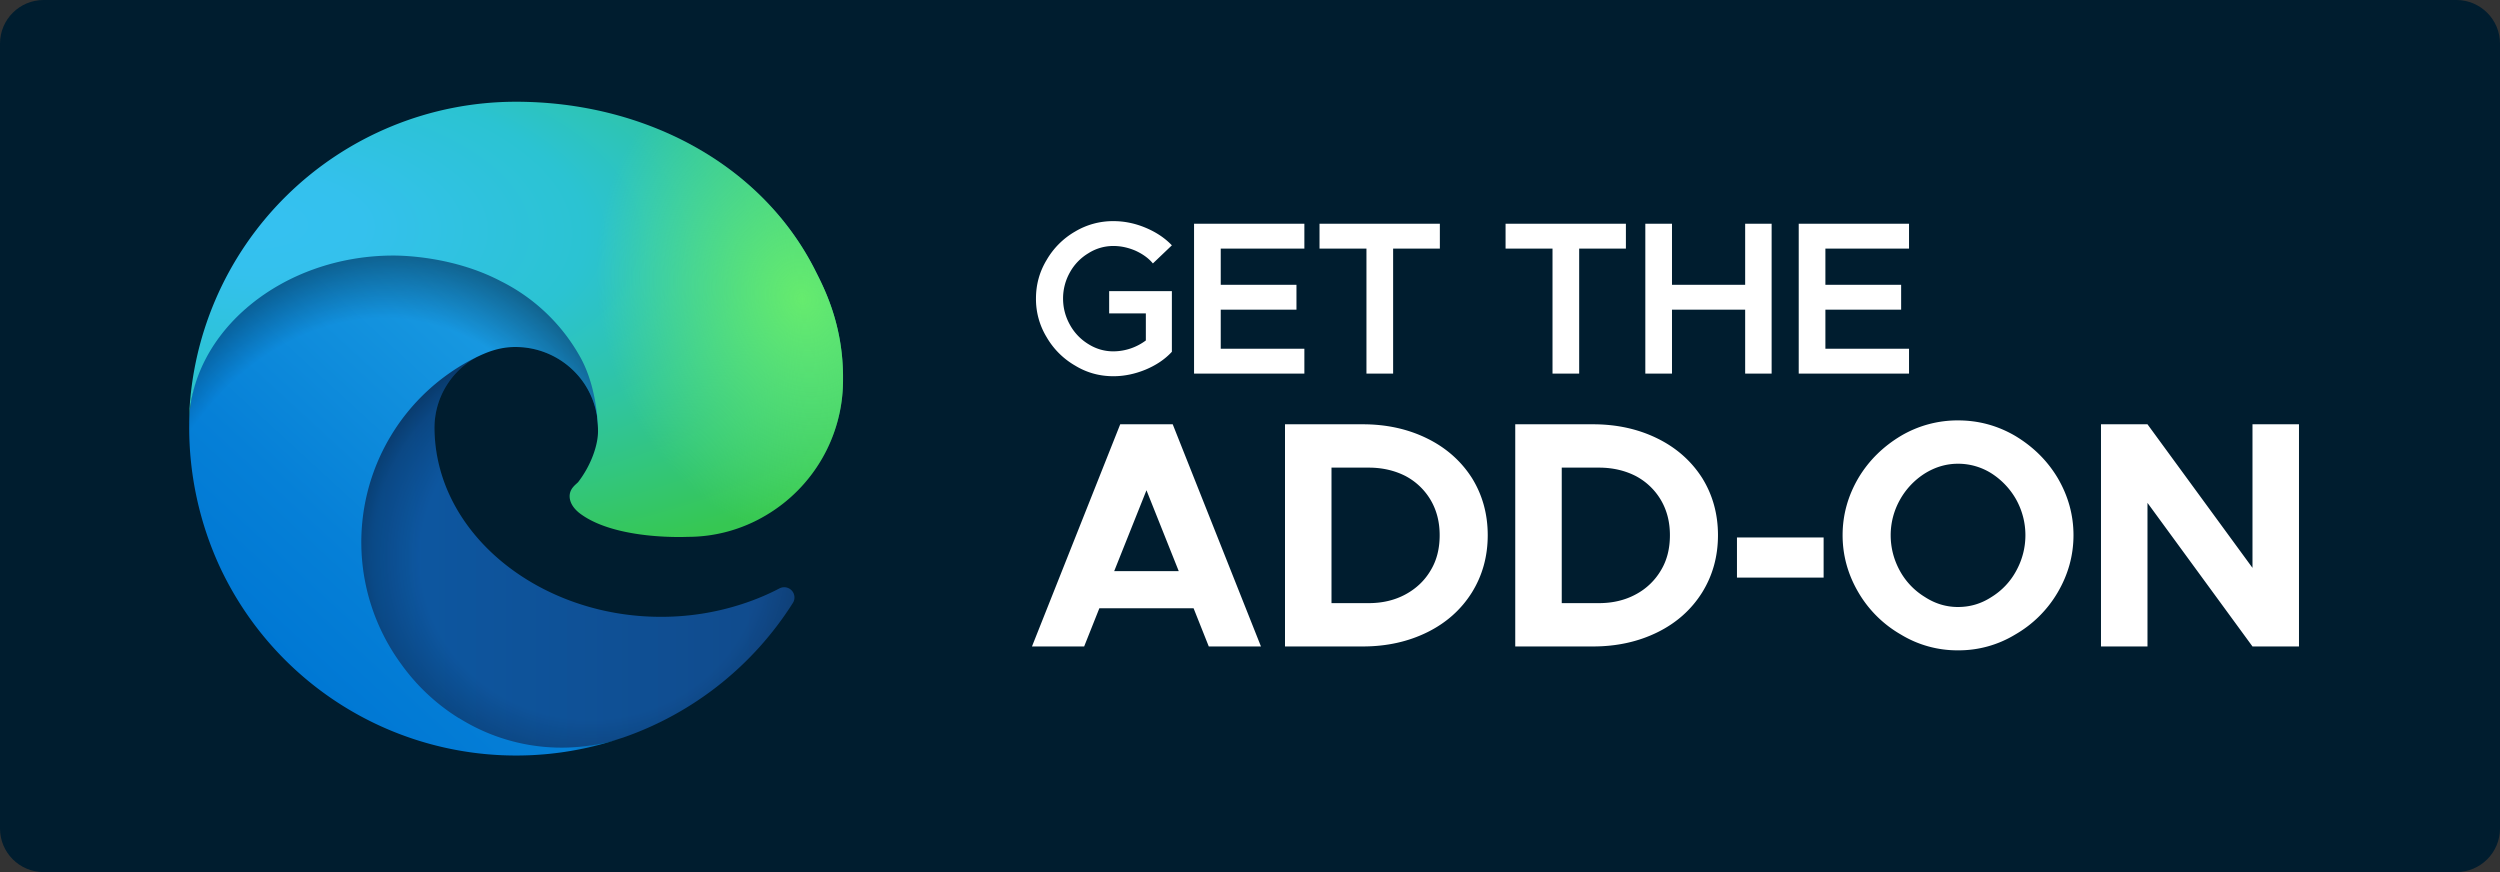 <svg width="172" height="60" fill="none" xmlns="http://www.w3.org/2000/svg">
  <rect width="100%" height="100%" fill="#333333" stroke="none"/>
  <g clip-path="url(#a)">
    <path fill-rule="evenodd" clip-rule="evenodd" d="M172 3c0-1.656-1.344-3-3-3H3C1.344 0 0 1.344 0 3v54c0 1.656 1.344 3 3 3h166c1.656 0 3-1.344 3-3V3Z" fill="#001D2F"/>
    <path d="m83.164 44.476-1.045-2.626h-6.484l-1.045 2.626H71l6.071-15.285h3.612l6.071 15.285h-3.59Zm-6.506-5.184h4.439l-2.22-5.562-2.22 5.562ZM93.76 29.191c1.655 0 3.134.334 4.44.98 1.305.644 2.328 1.556 3.068 2.713.718 1.157 1.088 2.47 1.088 3.938 0 1.469-.37 2.781-1.088 3.938-.74 1.18-1.763 2.092-3.068 2.737-1.306.645-2.785.979-4.44.979h-5.352V29.19h5.353Zm.414 12.304c.936 0 1.785-.2 2.524-.601.74-.4 1.328-.957 1.741-1.669.414-.69.61-1.49.61-2.403 0-.89-.196-1.69-.61-2.403a4.386 4.386 0 0 0-1.74-1.668c-.74-.378-1.589-.578-2.525-.578h-2.567v9.322h2.567ZM109.602 29.191c1.654 0 3.133.334 4.439.98 1.306.644 2.328 1.556 3.068 2.713.718 1.157 1.088 2.47 1.088 3.938 0 1.469-.37 2.781-1.088 3.938-.74 1.18-1.762 2.092-3.068 2.737s-2.785.979-4.439.979h-5.353V29.19h5.353Zm.413 12.304c.936 0 1.785-.2 2.525-.601a4.384 4.384 0 0 0 1.74-1.669c.414-.69.61-1.49.61-2.403 0-.89-.196-1.69-.61-2.403a4.386 4.386 0 0 0-1.74-1.668c-.74-.378-1.589-.578-2.525-.578h-2.567v9.322h2.567ZM125.465 36.978h-5.962v2.759h5.962v-2.759ZM134.713 44.743a7.467 7.467 0 0 1-3.938-1.09 7.985 7.985 0 0 1-2.916-2.893c-.718-1.223-1.088-2.536-1.088-3.938 0-1.401.37-2.714 1.088-3.938.718-1.201 1.697-2.158 2.916-2.892a7.653 7.653 0 0 1 3.938-1.068c1.415 0 2.72.356 3.939 1.068 1.218.734 2.198 1.69 2.916 2.892.718 1.224 1.088 2.537 1.088 3.938 0 1.402-.37 2.715-1.088 3.938a7.993 7.993 0 0 1-2.916 2.893 7.47 7.47 0 0 1-3.939 1.09Zm0-2.982c.827 0 1.589-.222 2.307-.69a4.77 4.77 0 0 0 1.697-1.801c.414-.757.631-1.58.631-2.448 0-.867-.217-1.69-.631-2.447a5.118 5.118 0 0 0-1.697-1.802 4.286 4.286 0 0 0-2.307-.668c-.805 0-1.566.223-2.284.668a5.053 5.053 0 0 0-1.719 1.824 4.963 4.963 0 0 0-.631 2.425c0 .868.217 1.691.631 2.448a4.82 4.82 0 0 0 1.719 1.802c.718.467 1.479.69 2.284.69ZM144.548 29.191h3.199l7.224 9.878v-9.878h3.199v15.285h-3.199l-7.224-9.879v9.879h-3.199V29.19ZM76.31 20.031h4.315v4.172c-.484.526-1.1.931-1.82 1.231-.734.3-1.468.45-2.202.45-.954 0-1.834-.24-2.642-.735a5.35 5.35 0 0 1-1.952-1.951 5.032 5.032 0 0 1-.734-2.657c0-.945.235-1.83.734-2.656a5.35 5.35 0 0 1 1.952-1.951 5.075 5.075 0 0 1 2.642-.72c.749 0 1.483.15 2.202.45.72.3 1.336.705 1.82 1.215l-1.306 1.246c-.308-.375-.72-.66-1.218-.886-.5-.21-.999-.315-1.498-.315a3.18 3.18 0 0 0-1.717.496 3.52 3.52 0 0 0-1.277 1.32 3.658 3.658 0 0 0-.47 1.801c0 .646.162 1.246.47 1.801a3.56 3.56 0 0 0 1.277 1.336c.528.33 1.1.495 1.717.495a3.76 3.76 0 0 0 2.231-.75v-1.861H76.31v-1.53ZM89.74 17.105h-5.753v2.49h5.21v1.712h-5.21v2.686h5.754v1.711h-7.59v-10.31h7.59v1.71ZM94.012 17.105h-3.229v-1.711h8.279v1.71h-3.215v8.6h-1.835v-8.6ZM106.813 17.105h-3.23v-1.711h8.279v1.71h-3.215v8.6h-1.834v-8.6ZM120.067 15.394h1.821v10.31h-1.821v-4.397h-5.034v4.397h-1.835v-10.31h1.835v4.202h5.034v-4.202ZM131.341 17.105h-5.754v2.49h5.211v1.712h-5.211v2.686h5.754v1.711h-7.589v-10.31h7.589v1.71Z" fill="#fff"/>
    <g clip-path="url(#b)">
      <path d="M53.623 40.486c-.603.314-1.226.59-1.863.827a17.912 17.912 0 0 1-6.31 1.124c-8.315 0-15.557-5.712-15.557-13.06a5.537 5.537 0 0 1 2.882-4.799c-7.523.317-9.457 8.156-9.457 12.744 0 13.008 11.971 14.309 14.555 14.309 1.389 0 3.48-.404 4.746-.809l.229-.07a22.553 22.553 0 0 0 11.707-9.281.703.703 0 0 0-.932-.985Z" fill="url(#c)"/>
      <path opacity=".35" d="M53.623 40.486c-.603.314-1.226.59-1.863.827a17.912 17.912 0 0 1-6.31 1.124c-8.315 0-15.557-5.712-15.557-13.06a5.537 5.537 0 0 1 2.882-4.799c-7.523.317-9.457 8.156-9.457 12.744 0 13.008 11.971 14.309 14.555 14.309 1.389 0 3.48-.404 4.746-.809l.229-.07a22.553 22.553 0 0 0 11.707-9.281.703.703 0 0 0-.932-.985Z" fill="url(#d)"/>
      <path d="M31.58 49.416a13.923 13.923 0 0 1-3.99-3.744 14.186 14.186 0 0 1 5.185-21.094c.563-.264 1.495-.72 2.742-.703a5.696 5.696 0 0 1 4.518 2.285 5.607 5.607 0 0 1 1.108 3.287c0-.035 4.306-13.992-14.063-13.992-7.717 0-14.062 7.313-14.062 13.746a22.886 22.886 0 0 0 2.127 9.844 22.5 22.5 0 0 0 27.492 11.777 13.273 13.273 0 0 1-11.04-1.406h-.017Z" fill="url(#e)"/>
      <path opacity=".41" d="M31.58 49.416a13.923 13.923 0 0 1-3.99-3.744 14.186 14.186 0 0 1 5.185-21.094c.563-.264 1.495-.72 2.742-.703a5.696 5.696 0 0 1 4.518 2.285 5.607 5.607 0 0 1 1.108 3.287c0-.035 4.306-13.992-14.063-13.992-7.717 0-14.062 7.313-14.062 13.746a22.886 22.886 0 0 0 2.127 9.844 22.5 22.5 0 0 0 27.492 11.777 13.273 13.273 0 0 1-11.04-1.406h-.017Z" fill="url(#f)"/>
      <path d="M39.79 33.156c-.16.176-.599.44-.599.985 0 .457.3.914.844 1.283 2.514 1.758 7.278 1.511 7.295 1.511a10.476 10.476 0 0 0 5.326-1.458 10.794 10.794 0 0 0 5.344-9.3c.053-3.937-1.406-6.556-1.986-7.716C52.269 11.184 44.236 7 35.5 7A22.5 22.5 0 0 0 13 29.184c.088-6.416 6.469-11.602 14.063-11.602.615 0 4.13.053 7.382 1.758a12.762 12.762 0 0 1 5.432 5.15c1.072 1.864 1.266 4.237 1.266 5.186 0 .949-.475 2.338-1.371 3.498l.017-.018Z" fill="url(#g)"/>
      <path d="M39.79 33.156c-.16.176-.599.44-.599.985 0 .457.3.914.844 1.283 2.514 1.758 7.278 1.511 7.295 1.511a10.476 10.476 0 0 0 5.326-1.458 10.794 10.794 0 0 0 5.344-9.3c.053-3.937-1.406-6.556-1.986-7.716C52.269 11.184 44.236 7 35.5 7A22.5 22.5 0 0 0 13 29.184c.088-6.416 6.469-11.602 14.063-11.602.615 0 4.13.053 7.382 1.758a12.762 12.762 0 0 1 5.432 5.15c1.072 1.864 1.266 4.237 1.266 5.186 0 .949-.475 2.338-1.371 3.498l.017-.018Z" fill="url(#h)"/>
    </g>
  </g>
  <defs>
    <radialGradient id="d" cx="0" cy="0" r="1" gradientUnits="userSpaceOnUse" gradientTransform="matrix(16.77 0 0 15.931 40.633 38.35)">
      <stop offset=".7" stop-opacity="0"/>
      <stop offset=".9" stop-opacity=".5"/>
      <stop offset="1"/>
    </radialGradient>
    <radialGradient id="f" cx="0" cy="0" r="1" gradientUnits="userSpaceOnUse" gradientTransform="matrix(3.776 -24.92 20.133 3.05 25.402 41.97)">
      <stop offset=".8" stop-opacity="0"/>
      <stop offset=".9" stop-opacity=".5"/>
      <stop offset="1"/>
    </radialGradient>
    <radialGradient id="g" cx="0" cy="0" r="1" gradientUnits="userSpaceOnUse" gradientTransform="rotate(92.291 1.417 16.09) scale(35.607 75.835)">
      <stop stop-color="#35C1F1"/>
      <stop offset=".1" stop-color="#34C1ED"/>
      <stop offset=".2" stop-color="#2FC2DF"/>
      <stop offset=".3" stop-color="#2BC3D2"/>
      <stop offset=".7" stop-color="#36C752"/>
    </radialGradient>
    <radialGradient id="h" cx="0" cy="0" r="1" gradientUnits="userSpaceOnUse" gradientTransform="matrix(4.789 16.419 -13.352 3.894 55.198 20.588)">
      <stop stop-color="#66EB6E"/>
      <stop offset="1" stop-color="#66EB6E" stop-opacity="0"/>
    </radialGradient>
    <linearGradient id="c" x1="23.318" y1="38.113" x2="54.678" y2="38.113" gradientUnits="userSpaceOnUse">
      <stop stop-color="#0C59A4"/>
      <stop offset="1" stop-color="#114A8B"/>
    </linearGradient>
    <linearGradient id="e" x1="39.842" y1="24.508" x2="20.277" y2="45.83" gradientUnits="userSpaceOnUse">
      <stop stop-color="#1B9DE2"/>
      <stop offset=".2" stop-color="#1595DF"/>
      <stop offset=".7" stop-color="#0680D7"/>
      <stop offset="1" stop-color="#0078D4"/>
    </linearGradient>
    <clipPath id="a">
      <path fill="#fff" d="M0 0h172v60H0z"/>
    </clipPath>
    <clipPath id="b">
      <path fill="#fff" transform="translate(13 7)" d="M0 0h45v45H0z"/>
    </clipPath>
  </defs>
</svg>
